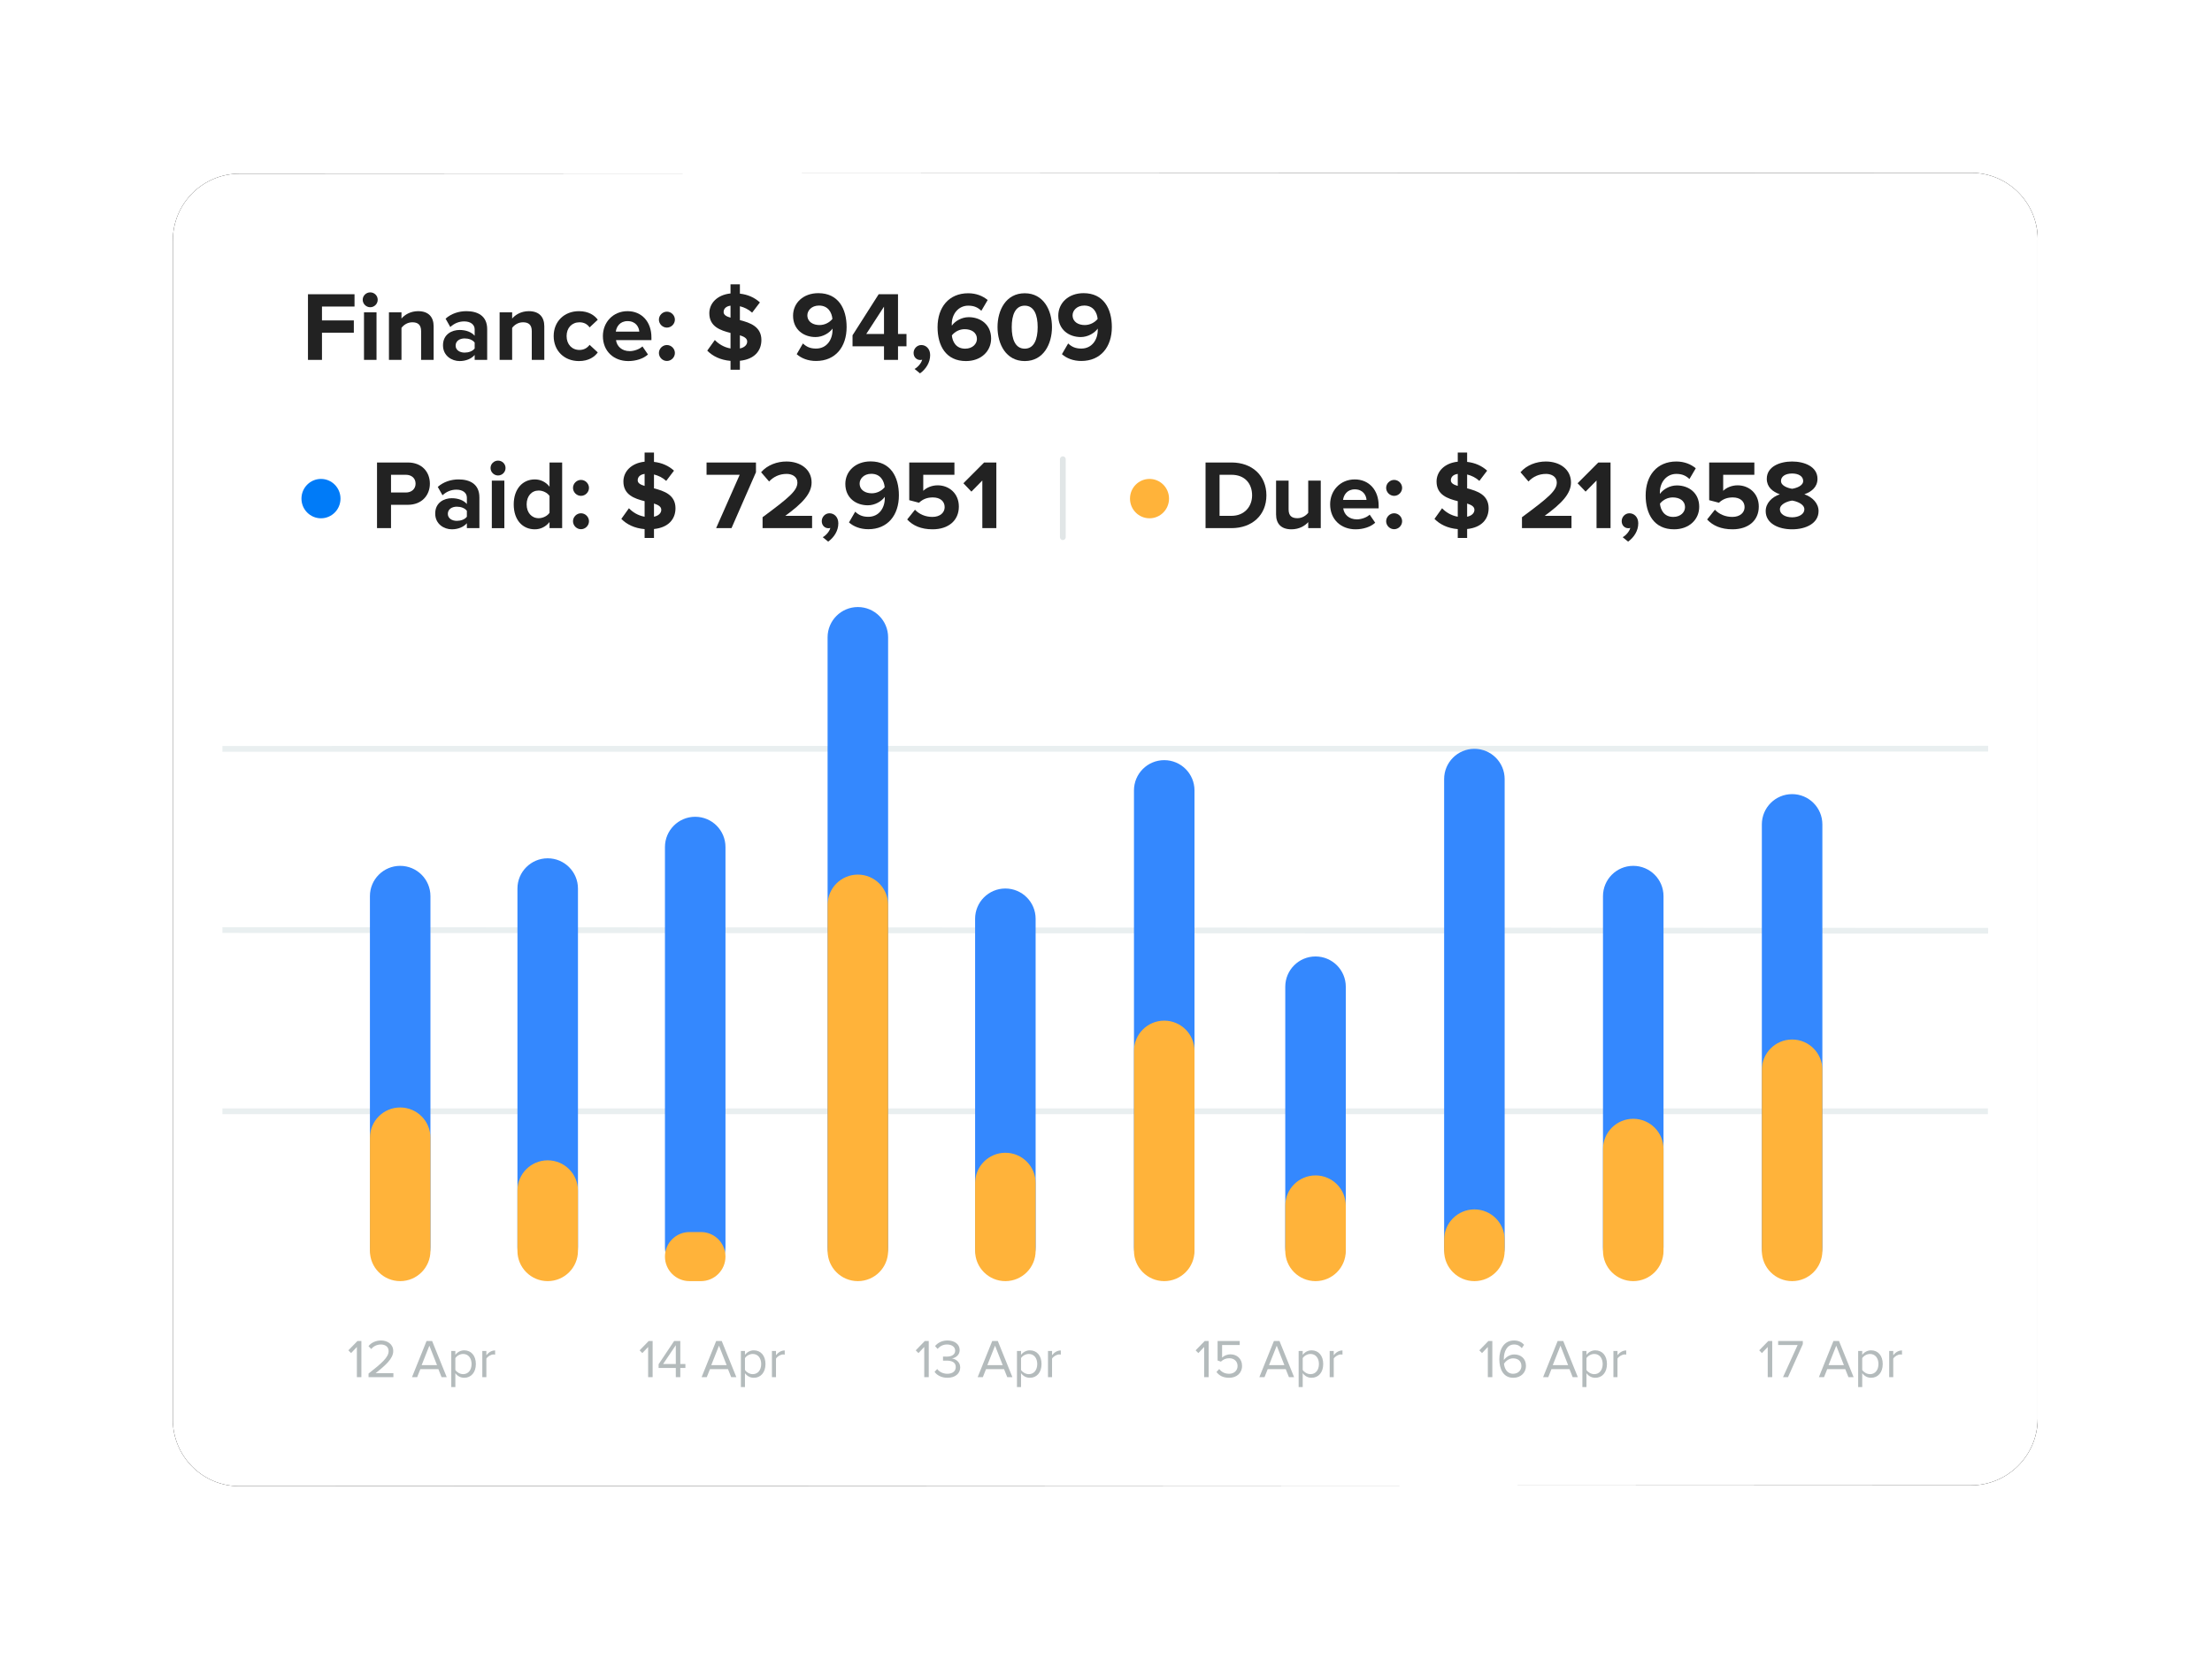 <svg width="384" height="288" viewBox="0 0 384 288" fill="none" xmlns="http://www.w3.org/2000/svg">
<g filter="url(#filter0_d_29_1948)">
<path d="M41.568 30.149L342.177 30C348.563 29.991 353.742 35.165 353.745 41.55C353.745 41.552 353.745 41.554 353.739 41.556V246.283C353.733 252.666 348.56 257.842 342.177 257.85L41.568 258C35.182 258.009 30.003 252.835 30 246.45C30 246.448 30 246.446 30.006 246.444V41.717C30.012 35.334 35.184 30.159 41.568 30.149Z" fill="black"/>
</g>
<path d="M41.568 30.149L342.177 30C348.563 29.991 353.742 35.165 353.745 41.55C353.745 41.552 353.745 41.554 353.739 41.556V246.283C353.733 252.666 348.56 257.842 342.177 257.85L41.568 258C35.182 258.009 30.003 252.835 30 246.45C30 246.448 30 246.446 30.006 246.444V41.717C30.012 35.334 35.184 30.159 41.568 30.149Z" fill="white"/>
<path d="M62.736 239.068V232.8H62.049L60.476 234.416L60.947 234.895L61.955 233.834V239.068H62.736Z" fill="#B4BBBC"/>
<path d="M68.293 239.068V238.373H65.213C66.965 236.991 68.265 235.826 68.265 234.548C68.265 233.298 67.2 232.706 66.155 232.706C65.27 232.706 64.451 233.063 63.97 233.693L64.451 234.191C64.818 233.721 65.402 233.401 66.155 233.401C66.805 233.401 67.464 233.749 67.464 234.548C67.464 235.628 66.24 236.672 63.98 238.448V239.068H68.293Z" fill="#B4BBBC"/>
<path d="M77.55 239.068L75.017 232.8H74.047L71.523 239.068H72.418L72.973 237.677H76.1L76.656 239.068H77.55ZM75.865 236.982H73.199L74.537 233.608L75.865 236.982Z" fill="#B4BBBC"/>
<path d="M80.583 239.181C81.779 239.181 82.608 238.26 82.608 236.794C82.608 235.318 81.779 234.416 80.583 234.416C79.942 234.416 79.377 234.745 79.048 235.205V234.529H78.341V240.797H79.048V238.382C79.415 238.889 79.961 239.181 80.583 239.181ZM80.404 238.551C79.848 238.551 79.293 238.213 79.048 237.818V235.769C79.293 235.375 79.848 235.046 80.404 235.046C81.317 235.046 81.864 235.788 81.864 236.794C81.864 237.799 81.317 238.551 80.404 238.551Z" fill="#B4BBBC"/>
<path d="M84.434 239.068V235.854C84.641 235.488 85.235 235.13 85.668 235.13C85.781 235.13 85.866 235.14 85.951 235.159V234.435C85.329 234.435 84.802 234.783 84.434 235.262V234.529H83.728V239.068H84.434Z" fill="#B4BBBC"/>
<path d="M161.23 239.068V232.8H160.542L158.97 234.416L159.441 234.895L160.448 233.834V239.068H161.23Z" fill="#B4BBBC"/>
<path d="M164.47 239.181C165.854 239.181 166.692 238.42 166.692 237.376C166.692 236.371 165.816 235.882 165.242 235.835C165.835 235.732 166.598 235.281 166.598 234.379C166.598 233.317 165.675 232.706 164.47 232.706C163.5 232.706 162.775 233.129 162.323 233.674L162.756 234.162C163.217 233.664 163.726 233.401 164.413 233.401C165.176 233.401 165.816 233.777 165.816 234.473C165.816 235.196 165.148 235.506 164.357 235.506C164.102 235.506 163.811 235.506 163.707 235.497V236.211C163.801 236.202 164.093 236.202 164.357 236.202C165.28 236.202 165.92 236.531 165.92 237.311C165.92 238.034 165.364 238.485 164.451 238.485C163.707 238.485 163.067 238.147 162.699 237.658L162.238 238.147C162.624 238.711 163.406 239.181 164.47 239.181Z" fill="#B4BBBC"/>
<path d="M175.751 239.068L173.218 232.8H172.248L169.724 239.068H170.619L171.174 237.677H174.301L174.857 239.068H175.751ZM174.066 236.982H171.4L172.738 233.608L174.066 236.982Z" fill="#B4BBBC"/>
<path d="M178.784 239.181C179.98 239.181 180.809 238.26 180.809 236.794C180.809 235.318 179.98 234.416 178.784 234.416C178.144 234.416 177.579 234.745 177.249 235.205V234.529H176.543V240.797H177.249V238.382C177.617 238.889 178.163 239.181 178.784 239.181ZM178.605 238.551C178.05 238.551 177.494 238.213 177.249 237.818V235.769C177.494 235.375 178.05 235.046 178.605 235.046C179.519 235.046 180.065 235.788 180.065 236.794C180.065 237.799 179.519 238.551 178.605 238.551Z" fill="#B4BBBC"/>
<path d="M182.636 239.068V235.854C182.843 235.488 183.437 235.13 183.87 235.13C183.983 235.13 184.067 235.14 184.152 235.159V234.435C183.531 234.435 183.003 234.783 182.636 235.262V234.529H181.93V239.068H182.636Z" fill="#B4BBBC"/>
<path d="M113.296 239.068V232.8H112.609L111.036 234.416L111.507 234.895L112.515 233.834V239.068H113.296Z" fill="#B4BBBC"/>
<path d="M118.1 239.068V237.48H118.985V236.794H118.1V232.8H117.026L114.333 236.831V237.48H117.318V239.068H118.1ZM117.318 236.794H115.114L117.318 233.523V236.794Z" fill="#B4BBBC"/>
<path d="M127.828 239.068L125.294 232.8H124.324L121.8 239.068H122.695L123.251 237.677H126.377L126.933 239.068H127.828ZM126.142 236.982H123.477L124.814 233.608L126.142 236.982Z" fill="#B4BBBC"/>
<path d="M130.86 239.181C132.056 239.181 132.885 238.26 132.885 236.794C132.885 235.318 132.056 234.416 130.86 234.416C130.22 234.416 129.655 234.745 129.325 235.205V234.529H128.619V240.797H129.325V238.382C129.692 238.889 130.238 239.181 130.86 239.181ZM130.681 238.551C130.125 238.551 129.57 238.213 129.325 237.818V235.769C129.57 235.375 130.125 235.046 130.681 235.046C131.595 235.046 132.141 235.788 132.141 236.794C132.141 237.799 131.595 238.551 130.681 238.551Z" fill="#B4BBBC"/>
<path d="M134.712 239.068V235.854C134.919 235.488 135.513 235.13 135.946 235.13C136.059 235.13 136.144 235.14 136.228 235.159V234.435C135.607 234.435 135.079 234.783 134.712 235.262V234.529H134.006V239.068H134.712Z" fill="#B4BBBC"/>
<path d="M209.819 239.068V232.8H209.132L207.559 234.416L208.03 234.895L209.038 233.834V239.068H209.819Z" fill="#B4BBBC"/>
<path d="M213.388 239.181C214.65 239.181 215.62 238.391 215.62 237.113C215.62 235.826 214.669 235.112 213.624 235.112C212.993 235.112 212.456 235.375 212.155 235.675V233.495H215.215V232.8H211.373V236.183L211.948 236.38C212.371 235.967 212.842 235.788 213.398 235.788C214.245 235.788 214.839 236.315 214.839 237.142C214.839 237.903 214.245 238.485 213.388 238.485C212.616 238.485 212.07 238.185 211.656 237.658L211.175 238.175C211.646 238.796 212.324 239.181 213.388 239.181Z" fill="#B4BBBC"/>
<path d="M224.652 239.068L222.118 232.8H221.148L218.625 239.068H219.519L220.075 237.677H223.201L223.757 239.068H224.652ZM222.966 236.982H220.301L221.638 233.608L222.966 236.982Z" fill="#B4BBBC"/>
<path d="M227.684 239.181C228.88 239.181 229.709 238.26 229.709 236.794C229.709 235.318 228.88 234.416 227.684 234.416C227.044 234.416 226.479 234.745 226.149 235.205V234.529H225.443V240.797H226.149V238.382C226.516 238.889 227.063 239.181 227.684 239.181ZM227.505 238.551C226.95 238.551 226.394 238.213 226.149 237.818V235.769C226.394 235.375 226.95 235.046 227.505 235.046C228.419 235.046 228.965 235.788 228.965 236.794C228.965 237.799 228.419 238.551 227.505 238.551Z" fill="#B4BBBC"/>
<path d="M231.536 239.068V235.854C231.743 235.488 232.336 235.13 232.77 235.13C232.883 235.13 232.967 235.14 233.052 235.159V234.435C232.431 234.435 231.903 234.783 231.536 235.262V234.529H230.83V239.068H231.536Z" fill="#B4BBBC"/>
<path d="M259.067 239.068V232.8H258.379L256.807 234.416L257.278 234.895L258.285 233.834V239.068H259.067Z" fill="#B4BBBC"/>
<path d="M262.703 239.181C264.078 239.181 264.906 238.222 264.906 237.132C264.906 235.798 263.983 235.13 262.853 235.13C262.043 235.13 261.346 235.675 261.073 236.108C261.064 236.023 261.064 235.948 261.064 235.863C261.064 234.632 261.62 233.401 262.834 233.401C263.494 233.401 263.861 233.664 264.181 234.04L264.577 233.458C264.191 233.016 263.644 232.706 262.834 232.706C261.073 232.706 260.282 234.247 260.282 235.948C260.282 237.649 260.951 239.181 262.703 239.181ZM262.674 238.485C261.582 238.485 261.167 237.527 261.092 236.747C261.441 236.192 262.043 235.807 262.665 235.807C263.475 235.807 264.115 236.239 264.115 237.16C264.115 237.762 263.644 238.485 262.674 238.485Z" fill="#B4BBBC"/>
<path d="M273.909 239.068L271.376 232.8H270.406L267.882 239.068H268.777L269.332 237.677H272.459L273.014 239.068H273.909ZM272.223 236.982H269.558L270.895 233.608L272.223 236.982Z" fill="#B4BBBC"/>
<path d="M276.941 239.181C278.137 239.181 278.966 238.26 278.966 236.794C278.966 235.318 278.137 234.416 276.941 234.416C276.301 234.416 275.736 234.745 275.406 235.205V234.529H274.7V240.797H275.406V238.382C275.773 238.889 276.32 239.181 276.941 239.181ZM276.762 238.551C276.207 238.551 275.651 238.213 275.406 237.818V235.769C275.651 235.375 276.207 235.046 276.762 235.046C277.676 235.046 278.222 235.788 278.222 236.794C278.222 237.799 277.676 238.551 276.762 238.551Z" fill="#B4BBBC"/>
<path d="M280.793 239.068V235.854C281 235.488 281.594 235.13 282.027 235.13C282.14 235.13 282.225 235.14 282.309 235.159V234.435C281.688 234.435 281.161 234.783 280.793 235.262V234.529H280.087V239.068H280.793Z" fill="#B4BBBC"/>
<path d="M307.657 239.068V232.8H306.969L305.396 234.416L305.867 234.895L306.875 233.834V239.068H307.657Z" fill="#B4BBBC"/>
<path d="M310.397 239.068L312.968 233.335V232.8H308.683V233.495H312.064L309.531 239.068H310.397Z" fill="#B4BBBC"/>
<path d="M321.783 239.068L319.25 232.8H318.28L315.756 239.068H316.651L317.206 237.677H320.333L320.888 239.068H321.783ZM320.097 236.982H317.432L318.769 233.608L320.097 236.982Z" fill="#B4BBBC"/>
<path d="M324.815 239.181C326.011 239.181 326.84 238.26 326.84 236.794C326.84 235.318 326.011 234.416 324.815 234.416C324.175 234.416 323.61 234.745 323.28 235.205V234.529H322.574V240.797H323.28V238.382C323.647 238.889 324.194 239.181 324.815 239.181ZM324.636 238.551C324.081 238.551 323.525 238.213 323.28 237.818V235.769C323.525 235.375 324.081 235.046 324.636 235.046C325.55 235.046 326.096 235.788 326.096 236.794C326.096 237.799 325.55 238.551 324.636 238.551Z" fill="#B4BBBC"/>
<path d="M328.667 239.068V235.854C328.874 235.488 329.467 235.13 329.9 235.13C330.013 235.13 330.098 235.14 330.183 235.159V234.435C329.561 234.435 329.034 234.783 328.667 235.262V234.529H327.96V239.068H328.667Z" fill="#B4BBBC"/>
<path d="M345.135 129.969L38.61 130.002" stroke="#E9EFF0"/>
<path d="M345.135 161.579L38.61 161.46" stroke="#E9EFF0"/>
<path d="M345.1 192.917H38.61" stroke="#E9EFF0"/>
<path d="M74.724 155.563C74.724 152.662 72.372 150.31 69.471 150.31C66.57 150.31 64.218 152.662 64.218 155.563V216.494C64.218 219.395 66.57 221.747 69.471 221.747C72.372 221.747 74.724 219.395 74.724 216.494V155.563Z" fill="#3488FE"/>
<path d="M100.333 154.252C100.333 151.351 97.981 149 95.08 149C92.178 149 89.827 151.351 89.827 154.252V216.494C89.827 219.395 92.178 221.747 95.08 221.747C97.981 221.747 100.333 219.395 100.333 216.494V154.252Z" fill="#3488FE"/>
<path d="M207.362 137.213C207.362 134.312 205.01 131.96 202.109 131.96C199.208 131.96 196.856 134.312 196.856 137.213V216.494C196.856 219.395 199.208 221.747 202.109 221.747C205.01 221.747 207.362 219.395 207.362 216.494V137.213Z" fill="#3488FE"/>
<path fill-rule="evenodd" clip-rule="evenodd" d="M148.922 105.381C151.824 105.381 154.175 107.733 154.175 110.634V216.494C154.175 219.395 151.824 221.747 148.922 221.747C146.021 221.747 143.669 219.395 143.669 216.494V110.634C143.669 107.733 146.021 105.381 148.922 105.381Z" fill="#3488FE"/>
<path d="M125.941 147.044C125.941 144.142 123.589 141.791 120.688 141.791C117.786 141.791 115.435 144.142 115.435 147.044V216.494C115.435 219.395 117.786 221.747 120.688 221.747C123.589 221.747 125.941 219.395 125.941 216.494V147.044Z" fill="#3488FE"/>
<path fill-rule="evenodd" clip-rule="evenodd" d="M174.53 154.243C177.431 154.243 179.783 156.595 179.783 159.496V216.494C179.783 219.395 177.431 221.747 174.53 221.747C171.629 221.747 169.277 219.395 169.277 216.494V159.496C169.277 156.595 171.629 154.243 174.53 154.243Z" fill="#3488FE"/>
<path d="M233.627 171.293C233.627 168.391 231.275 166.04 228.374 166.04C225.473 166.04 223.121 168.391 223.121 171.293V216.494C223.121 219.395 225.473 221.747 228.374 221.747C231.275 221.747 233.627 219.395 233.627 216.494V171.293Z" fill="#3488FE"/>
<path d="M288.783 155.563C288.783 152.662 286.431 150.31 283.53 150.31C280.629 150.31 278.277 152.662 278.277 155.563V216.494C278.277 219.395 280.629 221.747 283.53 221.747C286.431 221.747 288.783 219.395 288.783 216.494V155.563Z" fill="#3488FE"/>
<path d="M261.205 135.246C261.205 132.345 258.853 129.993 255.952 129.993C253.051 129.993 250.699 132.345 250.699 135.246V216.494C250.699 219.395 253.051 221.746 255.952 221.746C258.853 221.746 261.205 219.395 261.205 216.494V135.246Z" fill="#3488FE"/>
<path d="M316.361 143.111C316.361 140.21 314.01 137.858 311.108 137.858C308.207 137.858 305.855 140.21 305.855 143.111V216.493C305.855 219.395 308.207 221.746 311.108 221.746C314.01 221.746 316.361 219.395 316.361 216.493V143.111Z" fill="#3488FE"/>
<path fill-rule="evenodd" clip-rule="evenodd" d="M69.471 192.255C72.372 192.255 74.724 194.606 74.724 197.508V217.149C74.724 220.05 72.372 222.402 69.471 222.402C66.57 222.402 64.218 220.05 64.218 217.149V197.508C64.218 194.606 66.57 192.255 69.471 192.255Z" fill="#FFB33A"/>
<path d="M100.333 206.683C100.333 203.782 97.981 201.43 95.08 201.43C92.178 201.43 89.827 203.782 89.827 206.683V217.149C89.827 220.05 92.178 222.402 95.08 222.402C97.981 222.402 100.333 220.05 100.333 217.149V206.683Z" fill="#FFB33A"/>
<path d="M207.362 182.434C207.362 179.533 205.01 177.181 202.109 177.181C199.208 177.181 196.856 179.533 196.856 182.434V217.149C196.856 220.05 199.208 222.402 202.109 222.402C205.01 222.402 207.362 220.05 207.362 217.149V182.434Z" fill="#FFB33A"/>
<path fill-rule="evenodd" clip-rule="evenodd" d="M148.922 151.83C151.824 151.83 154.175 154.181 154.175 157.083V217.149C154.175 220.05 151.824 222.402 148.922 222.402C146.021 222.402 143.669 220.05 143.669 217.149V157.083C143.669 154.181 146.021 151.83 148.922 151.83Z" fill="#FFB33A"/>
<path d="M179.783 205.372C179.783 202.471 177.431 200.119 174.53 200.119C171.629 200.119 169.277 202.471 169.277 205.372V217.149C169.277 220.05 171.629 222.402 174.53 222.402C177.431 222.402 179.783 220.05 179.783 217.149V205.372Z" fill="#FFB33A"/>
<path d="M233.627 209.304C233.627 206.403 231.275 204.051 228.374 204.051C225.473 204.051 223.121 206.403 223.121 209.304V217.149C223.121 220.05 225.473 222.402 228.374 222.402C231.275 222.402 233.627 220.05 233.627 217.149V209.304Z" fill="#FFB33A"/>
<path d="M288.783 199.474C288.783 196.573 286.431 194.221 283.53 194.221C280.629 194.221 278.277 196.573 278.277 199.474V217.149C278.277 220.05 280.629 222.402 283.53 222.402C286.431 222.402 288.783 220.05 288.783 217.149V199.474Z" fill="#FFB33A"/>
<path d="M316.361 185.711C316.361 182.809 314.01 180.458 311.108 180.458C308.207 180.458 305.855 182.809 305.855 185.711V217.149C305.855 220.05 308.207 222.402 311.108 222.402C314.01 222.402 316.361 220.05 316.361 217.149V185.711Z" fill="#FFB33A"/>
<path d="M261.205 215.203C261.205 212.302 258.853 209.95 255.952 209.95C253.051 209.95 250.699 212.302 250.699 215.203V217.149C250.699 220.05 253.051 222.402 255.952 222.402C258.853 222.402 261.205 220.05 261.205 217.149V215.203Z" fill="#FFB33A"/>
<path d="M121.681 213.882H119.695C117.342 213.882 115.435 215.789 115.435 218.142C115.435 220.495 117.342 222.402 119.695 222.402H121.681C124.033 222.402 125.941 220.495 125.941 218.142C125.941 215.789 124.033 213.882 121.681 213.882Z" fill="#FFB33A"/>
<path d="M55.895 62.476V57.761H61.425V55.625H55.895V53.215H61.545V51.08H53.463V62.476H55.895Z" fill="#222222"/>
<path d="M64.268 53.335C64.987 53.335 65.569 52.754 65.569 52.036C65.569 51.319 64.987 50.755 64.268 50.755C63.566 50.755 62.966 51.319 62.966 52.036C62.966 52.754 63.566 53.335 64.268 53.335ZM65.364 62.476V54.224H63.189V62.476H65.364Z" fill="#222222"/>
<path d="M75.278 62.476V56.65C75.278 55.044 74.404 54.018 72.589 54.018C71.237 54.018 70.226 54.668 69.696 55.3V54.223H67.521V62.476H69.696V56.923C70.055 56.428 70.723 55.949 71.579 55.949C72.504 55.949 73.103 56.342 73.103 57.487V62.476H75.278Z" fill="#222222"/>
<path d="M84.575 62.476V57.145C84.575 54.77 82.846 54.018 80.962 54.018C79.661 54.018 78.36 54.428 77.35 55.317L78.171 56.769C78.873 56.12 79.695 55.795 80.586 55.795C81.682 55.795 82.401 56.342 82.401 57.179V58.29C81.853 57.641 80.877 57.282 79.781 57.282C78.463 57.282 76.904 58.017 76.904 59.947C76.904 61.793 78.463 62.681 79.781 62.681C80.86 62.681 81.836 62.288 82.401 61.622V62.476H84.575ZM80.654 61.212C79.798 61.212 79.096 60.767 79.096 59.999C79.096 59.196 79.798 58.751 80.654 58.751C81.356 58.751 82.041 58.99 82.401 59.469V60.494C82.041 60.973 81.356 61.212 80.654 61.212Z" fill="#222222"/>
<path d="M94.49 62.476V56.65C94.49 55.044 93.617 54.018 91.802 54.018C90.449 54.018 89.439 54.668 88.908 55.3V54.223H86.733V62.476H88.908V56.923C89.268 56.428 89.935 55.949 90.791 55.949C91.716 55.949 92.316 56.342 92.316 57.487V62.476H94.49Z" fill="#222222"/>
<path d="M100.5 62.681C102.195 62.681 103.223 61.947 103.771 61.178L102.349 59.862C101.956 60.409 101.356 60.751 100.603 60.751C99.284 60.751 98.36 59.776 98.36 58.341C98.36 56.906 99.284 55.949 100.603 55.949C101.356 55.949 101.956 56.257 102.349 56.838L103.771 55.505C103.223 54.753 102.195 54.018 100.5 54.018C97.949 54.018 96.117 55.812 96.117 58.341C96.117 60.887 97.949 62.681 100.5 62.681Z" fill="#222222"/>
<path d="M109.079 62.681C110.363 62.681 111.664 62.288 112.486 61.536L111.527 60.135C110.997 60.648 110.021 60.956 109.319 60.956C107.914 60.956 107.075 60.084 106.938 59.042H113.086V58.563C113.086 55.864 111.408 54.018 108.942 54.018C106.425 54.018 104.661 55.949 104.661 58.341C104.661 60.99 106.562 62.681 109.079 62.681ZM110.979 57.572H106.904C107.007 56.752 107.589 55.744 108.942 55.744C110.38 55.744 110.928 56.786 110.979 57.572Z" fill="#222222"/>
<path d="M115.773 56.872C116.527 56.872 117.16 56.24 117.16 55.488C117.16 54.736 116.527 54.104 115.773 54.104C115.02 54.104 114.386 54.736 114.386 55.488C114.386 56.24 115.02 56.872 115.773 56.872ZM115.773 62.664C116.527 62.664 117.16 62.032 117.16 61.28C117.16 60.529 116.527 59.896 115.773 59.896C115.02 59.896 114.386 60.529 114.386 61.28C114.386 62.032 115.02 62.664 115.773 62.664Z" fill="#222222"/>
<path d="M126.818 64.185H128.445V62.63C130.944 62.374 132.177 60.921 132.177 59.025C132.177 56.701 130.208 56.018 128.445 55.573V53.164C129.215 53.352 129.951 53.711 130.568 54.275L131.92 52.498C130.996 51.66 129.831 51.131 128.445 50.977V49.354H126.818V50.943C124.506 51.182 123.136 52.651 123.136 54.377C123.136 56.701 125.054 57.35 126.818 57.795V60.494C125.653 60.289 124.729 59.691 124.095 59.025L122.777 60.87C123.701 61.81 125.02 62.493 126.818 62.647V64.185ZM129.712 59.298C129.712 59.828 129.284 60.323 128.445 60.494V58.205C129.181 58.444 129.712 58.734 129.712 59.298ZM125.619 54.172C125.619 53.591 126.047 53.164 126.818 53.062V55.146C126.099 54.941 125.619 54.668 125.619 54.172Z" fill="#222222"/>
<path d="M141.663 62.664C145.037 62.664 146.972 60.221 146.972 56.786C146.972 53.557 145.516 50.892 142.057 50.892C139.455 50.892 137.674 52.583 137.674 54.804C137.674 57.231 139.523 58.512 141.578 58.512C142.828 58.512 143.975 57.812 144.523 57.043C144.523 57.128 144.523 57.214 144.523 57.299C144.523 58.939 143.547 60.511 141.663 60.511C140.653 60.511 140.003 60.204 139.386 59.623L138.307 61.485C139.112 62.203 140.277 62.664 141.663 62.664ZM142.263 56.428C141.201 56.428 140.157 55.915 140.157 54.719C140.157 53.933 140.876 53.044 142.177 53.044C143.787 53.044 144.403 54.275 144.506 55.368C143.958 56.035 143.119 56.428 142.263 56.428Z" fill="#222222"/>
<path d="M155.893 62.476V60.118H157.365V57.983H155.893V51.08H152.537L147.999 58.205V60.118H153.461V62.476H155.893ZM153.461 57.983H150.379L153.461 53.233V57.983Z" fill="#222222"/>
<path d="M161.474 61.639C161.474 60.529 160.738 59.897 159.933 59.897C159.214 59.897 158.598 60.512 158.598 61.263C158.598 61.998 159.111 62.494 159.762 62.494C159.882 62.494 160.036 62.459 160.087 62.442C159.95 63.04 159.317 63.758 158.769 64.049L159.711 64.817C160.755 64.066 161.474 62.921 161.474 61.639Z" fill="#222222"/>
<path d="M167.69 62.681C170.293 62.681 172.057 60.99 172.057 58.769C172.057 56.342 170.224 55.061 168.17 55.061C166.92 55.061 165.772 55.761 165.242 56.53C165.224 56.445 165.224 56.376 165.224 56.291C165.224 54.48 166.406 53.062 168.084 53.062C169.094 53.062 169.745 53.369 170.361 53.95L171.457 52.088C170.635 51.387 169.471 50.909 168.084 50.909C164.711 50.909 162.759 53.352 162.759 56.804C162.759 60.016 164.214 62.681 167.69 62.681ZM167.553 60.529C165.961 60.529 165.344 59.315 165.242 58.222C165.79 57.538 166.611 57.145 167.468 57.145C168.563 57.145 169.591 57.658 169.591 58.854C169.591 59.657 168.872 60.529 167.553 60.529Z" fill="#222222"/>
<path d="M177.895 62.681C181.148 62.681 182.621 59.725 182.621 56.786C182.621 53.848 181.148 50.909 177.895 50.909C174.624 50.909 173.169 53.848 173.169 56.786C173.169 59.725 174.624 62.681 177.895 62.681ZM177.895 60.529C176.251 60.529 175.635 58.888 175.635 56.786C175.635 54.685 176.251 53.062 177.895 53.062C179.522 53.062 180.138 54.685 180.138 56.786C180.138 58.888 179.522 60.529 177.895 60.529Z" fill="#222222"/>
<path d="M187.707 62.664C191.08 62.664 193.015 60.221 193.015 56.786C193.015 53.557 191.56 50.892 188.101 50.892C185.498 50.892 183.717 52.583 183.717 54.804C183.717 57.231 185.567 58.512 187.621 58.512C188.871 58.512 190.018 57.812 190.566 57.043C190.566 57.128 190.566 57.214 190.566 57.299C190.566 58.939 189.59 60.511 187.707 60.511C186.697 60.511 186.046 60.204 185.43 59.623L184.351 61.485C185.156 62.203 186.32 62.664 187.707 62.664ZM188.306 56.428C187.245 56.428 186.2 55.915 186.2 54.719C186.2 53.933 186.919 53.044 188.221 53.044C189.83 53.044 190.447 54.275 190.549 55.368C190.001 56.035 189.162 56.428 188.306 56.428Z" fill="#222222"/>
<path d="M67.881 91.683V87.634H70.792C73.257 87.634 74.627 85.942 74.627 83.96C74.627 81.961 73.274 80.287 70.792 80.287H65.449V91.683H67.881ZM70.466 85.498H67.881V82.422H70.466C71.425 82.422 72.144 83.003 72.144 83.96C72.144 84.9 71.425 85.498 70.466 85.498Z" fill="#222222"/>
<path d="M83.223 91.683V86.352C83.223 83.977 81.493 83.226 79.61 83.226C78.308 83.226 77.007 83.636 75.997 84.524L76.819 85.977C77.521 85.327 78.343 85.003 79.233 85.003C80.329 85.003 81.048 85.549 81.048 86.387V87.497C80.5 86.848 79.524 86.489 78.428 86.489C77.11 86.489 75.552 87.224 75.552 89.155C75.552 91 77.11 91.888 78.428 91.888C79.507 91.888 80.483 91.496 81.048 90.829V91.683H83.223ZM79.302 90.419C78.445 90.419 77.743 89.975 77.743 89.206C77.743 88.403 78.445 87.959 79.302 87.959C80.004 87.959 80.689 88.198 81.048 88.676V89.701C80.689 90.18 80.004 90.419 79.302 90.419Z" fill="#222222"/>
<path d="M86.459 82.542C87.178 82.542 87.76 81.961 87.76 81.244C87.76 80.526 87.178 79.962 86.459 79.962C85.757 79.962 85.158 80.526 85.158 81.244C85.158 81.961 85.757 82.542 86.459 82.542ZM87.555 91.684V83.431H85.38V91.684H87.555Z" fill="#222222"/>
<path d="M97.589 91.683V80.287H95.397V84.49C94.747 83.653 93.822 83.225 92.846 83.225C90.74 83.225 89.182 84.866 89.182 87.566C89.182 90.317 90.757 91.888 92.846 91.888C93.839 91.888 94.747 91.444 95.397 90.624V91.683H97.589ZM93.514 89.958C92.281 89.958 91.425 88.984 91.425 87.566C91.425 86.13 92.281 85.156 93.514 85.156C94.25 85.156 95.038 85.549 95.397 86.096V89.018C95.038 89.565 94.25 89.958 93.514 89.958Z" fill="#222222"/>
<path d="M100.859 86.079C101.613 86.079 102.246 85.447 102.246 84.695C102.246 83.943 101.613 83.311 100.859 83.311C100.106 83.311 99.472 83.943 99.472 84.695C99.472 85.447 100.106 86.079 100.859 86.079ZM100.859 91.871C101.613 91.871 102.246 91.239 102.246 90.487C102.246 89.736 101.613 89.103 100.859 89.103C100.106 89.103 99.472 89.736 99.472 90.487C99.472 91.239 100.106 91.871 100.859 91.871Z" fill="#222222"/>
<path d="M111.903 93.392H113.53V91.837C116.03 91.581 117.263 90.129 117.263 88.232C117.263 85.908 115.294 85.225 113.53 84.781V82.371C114.301 82.559 115.037 82.918 115.653 83.482L117.006 81.705C116.081 80.868 114.917 80.338 113.53 80.184V78.561H111.903V80.15C109.592 80.389 108.222 81.859 108.222 83.585C108.222 85.908 110.14 86.558 111.903 87.002V89.701C110.739 89.496 109.814 88.898 109.181 88.232L107.862 90.078C108.787 91.017 110.105 91.701 111.903 91.855V93.392ZM114.797 88.505C114.797 89.035 114.369 89.531 113.53 89.701V87.412C114.266 87.651 114.797 87.942 114.797 88.505ZM110.705 83.379C110.705 82.799 111.133 82.371 111.903 82.269V84.353C111.184 84.148 110.705 83.875 110.705 83.379Z" fill="#222222"/>
<path d="M126.989 91.683L131.235 81.978V80.287H122.657V82.422H128.41L124.318 91.683H126.989Z" fill="#222222"/>
<path d="M140.978 91.683V89.548H136.321C139.283 87.395 140.892 85.703 140.892 83.755C140.892 81.483 138.958 80.116 136.526 80.116C134.934 80.116 133.238 80.697 132.125 81.978L133.512 83.584C134.283 82.781 135.276 82.269 136.577 82.269C137.519 82.269 138.427 82.764 138.427 83.755C138.427 85.156 137.057 86.335 132.382 89.787V91.683H140.978Z" fill="#222222"/>
<path d="M145.533 90.846C145.533 89.736 144.797 89.103 143.992 89.103C143.273 89.103 142.657 89.719 142.657 90.47C142.657 91.205 143.17 91.701 143.821 91.701C143.941 91.701 144.095 91.666 144.146 91.649C144.009 92.248 143.376 92.965 142.828 93.256L143.77 94.025C144.814 93.273 145.533 92.128 145.533 90.846Z" fill="#222222"/>
<path d="M150.739 91.871C154.112 91.871 156.047 89.428 156.047 85.993C156.047 82.764 154.591 80.099 151.132 80.099C148.53 80.099 146.749 81.79 146.749 84.011C146.749 86.438 148.598 87.719 150.653 87.719C151.903 87.719 153.05 87.019 153.598 86.25C153.598 86.335 153.598 86.421 153.598 86.506C153.598 88.147 152.622 89.718 150.739 89.718C149.728 89.718 149.078 89.411 148.461 88.83L147.383 90.692C148.187 91.41 149.352 91.871 150.739 91.871ZM151.338 85.635C150.276 85.635 149.232 85.122 149.232 83.926C149.232 83.14 149.951 82.252 151.252 82.252C152.862 82.252 153.478 83.482 153.581 84.575C153.033 85.242 152.194 85.635 151.338 85.635Z" fill="#222222"/>
<path d="M161.885 91.888C164.642 91.888 166.457 90.368 166.457 87.941C166.457 85.635 164.728 84.251 162.793 84.251C161.748 84.251 160.824 84.661 160.276 85.208V82.422H165.687V80.287H157.844V86.831L159.54 87.275C160.225 86.626 160.995 86.352 161.937 86.352C163.238 86.352 163.992 87.036 163.992 88.044C163.992 88.967 163.221 89.736 161.868 89.736C160.67 89.736 159.608 89.291 158.838 88.488L157.485 90.18C158.461 91.239 159.899 91.888 161.885 91.888Z" fill="#222222"/>
<path d="M172.964 91.683V80.287H170.84L167.245 83.892L168.632 85.344L170.532 83.413V91.683H172.964Z" fill="#222222"/>
<path d="M213.785 91.683C217.363 91.683 219.846 89.428 219.846 85.994C219.846 82.559 217.363 80.287 213.785 80.287H209.281V91.683H213.785ZM213.785 89.548H211.713V82.422H213.785C216.13 82.422 217.363 83.977 217.363 85.994C217.363 87.924 216.045 89.548 213.785 89.548Z" fill="#222222"/>
<path d="M229.281 91.683V83.431H227.106V89.018C226.73 89.496 226.062 89.958 225.223 89.958C224.298 89.958 223.699 89.582 223.699 88.437V83.431H221.524V89.291C221.524 90.897 222.381 91.889 224.196 91.889C225.548 91.889 226.541 91.273 227.106 90.641V91.683H229.281Z" fill="#222222"/>
<path d="M235.325 91.888C236.61 91.888 237.911 91.496 238.733 90.744L237.774 89.343C237.243 89.855 236.267 90.163 235.565 90.163C234.161 90.163 233.322 89.291 233.185 88.249H239.332V87.771C239.332 85.071 237.654 83.226 235.188 83.226C232.671 83.226 230.908 85.156 230.908 87.549C230.908 90.197 232.808 91.888 235.325 91.888ZM237.226 86.78H233.151C233.254 85.96 233.836 84.951 235.188 84.951C236.627 84.951 237.175 85.994 237.226 86.78Z" fill="#222222"/>
<path d="M242.02 86.079C242.774 86.079 243.407 85.447 243.407 84.695C243.407 83.943 242.774 83.311 242.02 83.311C241.267 83.311 240.633 83.943 240.633 84.695C240.633 85.447 241.267 86.079 242.02 86.079ZM242.02 91.871C242.774 91.871 243.407 91.239 243.407 90.487C243.407 89.736 242.774 89.103 242.02 89.103C241.267 89.103 240.633 89.736 240.633 90.487C240.633 91.239 241.267 91.871 242.02 91.871Z" fill="#222222"/>
<path d="M253.065 93.392H254.692V91.837C257.192 91.581 258.424 90.129 258.424 88.232C258.424 85.908 256.455 85.225 254.692 84.781V82.371C255.462 82.559 256.198 82.918 256.815 83.482L258.168 81.705C257.243 80.868 256.079 80.338 254.692 80.184V78.561H253.065V80.15C250.753 80.389 249.384 81.859 249.384 83.585C249.384 85.908 251.301 86.558 253.065 87.002V89.701C251.901 89.496 250.976 88.898 250.342 88.232L249.024 90.078C249.949 91.017 251.267 91.701 253.065 91.855V93.392ZM255.959 88.505C255.959 89.035 255.531 89.531 254.692 89.701V87.412C255.428 87.651 255.959 87.942 255.959 88.505ZM251.866 83.379C251.866 82.799 252.294 82.371 253.065 82.269V84.353C252.346 84.148 251.866 83.875 251.866 83.379Z" fill="#222222"/>
<path d="M272.808 91.683V89.548H268.15C271.112 87.395 272.722 85.703 272.722 83.755C272.722 81.483 270.787 80.116 268.356 80.116C266.763 80.116 265.068 80.697 263.955 81.978L265.342 83.584C266.113 82.781 267.106 82.269 268.407 82.269C269.349 82.269 270.256 82.764 270.256 83.755C270.256 85.156 268.886 86.335 264.212 89.787V91.683H272.808Z" fill="#222222"/>
<path d="M279.588 91.683V80.287H277.465L273.869 83.892L275.256 85.344L277.157 83.413V91.683H279.588Z" fill="#222222"/>
<path d="M284.4 90.846C284.4 89.736 283.663 89.103 282.859 89.103C282.139 89.103 281.523 89.719 281.523 90.47C281.523 91.205 282.037 91.701 282.687 91.701C282.807 91.701 282.961 91.666 283.013 91.649C282.876 92.248 282.242 92.965 281.694 93.256L282.636 94.025C283.68 93.273 284.4 92.128 284.4 90.846Z" fill="#222222"/>
<path d="M290.615 91.888C293.218 91.888 294.981 90.197 294.981 87.976C294.981 85.549 293.149 84.268 291.094 84.268C289.844 84.268 288.697 84.968 288.166 85.737C288.149 85.652 288.149 85.584 288.149 85.498C288.149 83.687 289.331 82.269 291.009 82.269C292.019 82.269 292.67 82.576 293.286 83.157L294.382 81.295C293.56 80.594 292.396 80.116 291.009 80.116C287.636 80.116 285.684 82.559 285.684 86.011C285.684 89.223 287.139 91.888 290.615 91.888ZM290.478 89.736C288.886 89.736 288.269 88.522 288.166 87.429C288.714 86.745 289.536 86.352 290.392 86.352C291.488 86.352 292.516 86.865 292.516 88.061C292.516 88.864 291.796 89.736 290.478 89.736Z" fill="#222222"/>
<path d="M300.752 91.888C303.509 91.888 305.324 90.368 305.324 87.941C305.324 85.635 303.595 84.251 301.66 84.251C300.615 84.251 299.691 84.661 299.143 85.208V82.422H304.553V80.287H296.711V86.831L298.406 87.275C299.091 86.626 299.862 86.352 300.804 86.352C302.105 86.352 302.858 87.036 302.858 88.044C302.858 88.967 302.088 89.736 300.735 89.736C299.536 89.736 298.475 89.291 297.704 88.488L296.352 90.18C297.328 91.239 298.766 91.888 300.752 91.888Z" fill="#222222"/>
<path d="M311.111 91.888C313.509 91.888 315.7 90.846 315.7 88.727C315.7 87.343 314.604 86.284 313.235 85.806C314.502 85.361 315.512 84.541 315.512 83.123C315.512 80.987 313.218 80.116 311.111 80.116C308.988 80.116 306.711 80.987 306.711 83.123C306.711 84.541 307.704 85.361 308.971 85.806C307.601 86.284 306.522 87.343 306.522 88.727C306.522 90.863 308.714 91.888 311.111 91.888ZM311.111 84.849C310.409 84.746 309.177 84.353 309.177 83.499C309.177 82.679 309.981 82.2 311.111 82.2C312.224 82.2 313.029 82.679 313.029 83.499C313.029 84.353 311.813 84.746 311.111 84.849ZM311.111 89.804C309.913 89.804 308.988 89.257 308.988 88.42C308.988 87.463 310.392 87.002 311.111 86.899C311.813 87.002 313.235 87.463 313.235 88.42C313.235 89.257 312.276 89.804 311.111 89.804Z" fill="#222222"/>
<path d="M199.554 89.975C201.425 89.975 202.942 88.445 202.942 86.558C202.942 84.67 201.425 83.14 199.554 83.14C197.682 83.14 196.166 84.67 196.166 86.558C196.166 88.445 197.682 89.975 199.554 89.975Z" fill="#FFB33A"/>
<path d="M55.722 89.975C57.593 89.975 59.11 88.445 59.11 86.558C59.11 84.67 57.593 83.14 55.722 83.14C53.85 83.14 52.334 84.67 52.334 86.558C52.334 88.445 53.85 89.975 55.722 89.975Z" fill="#007BF8"/>
<path d="M184.508 93.252V79.723" stroke="#E1E6E7" stroke-linecap="round"/>
<defs>
<filter id="filter0_d_29_1948" x="0" y="0" width="383.745" height="288" filterUnits="userSpaceOnUse" color-interpolation-filters="sRGB">
<feFlood flood-opacity="0" result="BackgroundImageFix"/>
<feColorMatrix in="SourceAlpha" type="matrix" values="0 0 0 0 0 0 0 0 0 0 0 0 0 0 0 0 0 0 127 0" result="hardAlpha"/>
<feOffset/>
<feGaussianBlur stdDeviation="15"/>
<feColorMatrix type="matrix" values="0 0 0 0 0.832 0 0 0 0 0.837 0 0 0 0 0.843 0 0 0 0.378 0"/>
<feBlend mode="normal" in2="BackgroundImageFix" result="effect1_dropShadow_29_1948"/>
<feBlend mode="normal" in="SourceGraphic" in2="effect1_dropShadow_29_1948" result="shape"/>
</filter>
</defs>
</svg>
